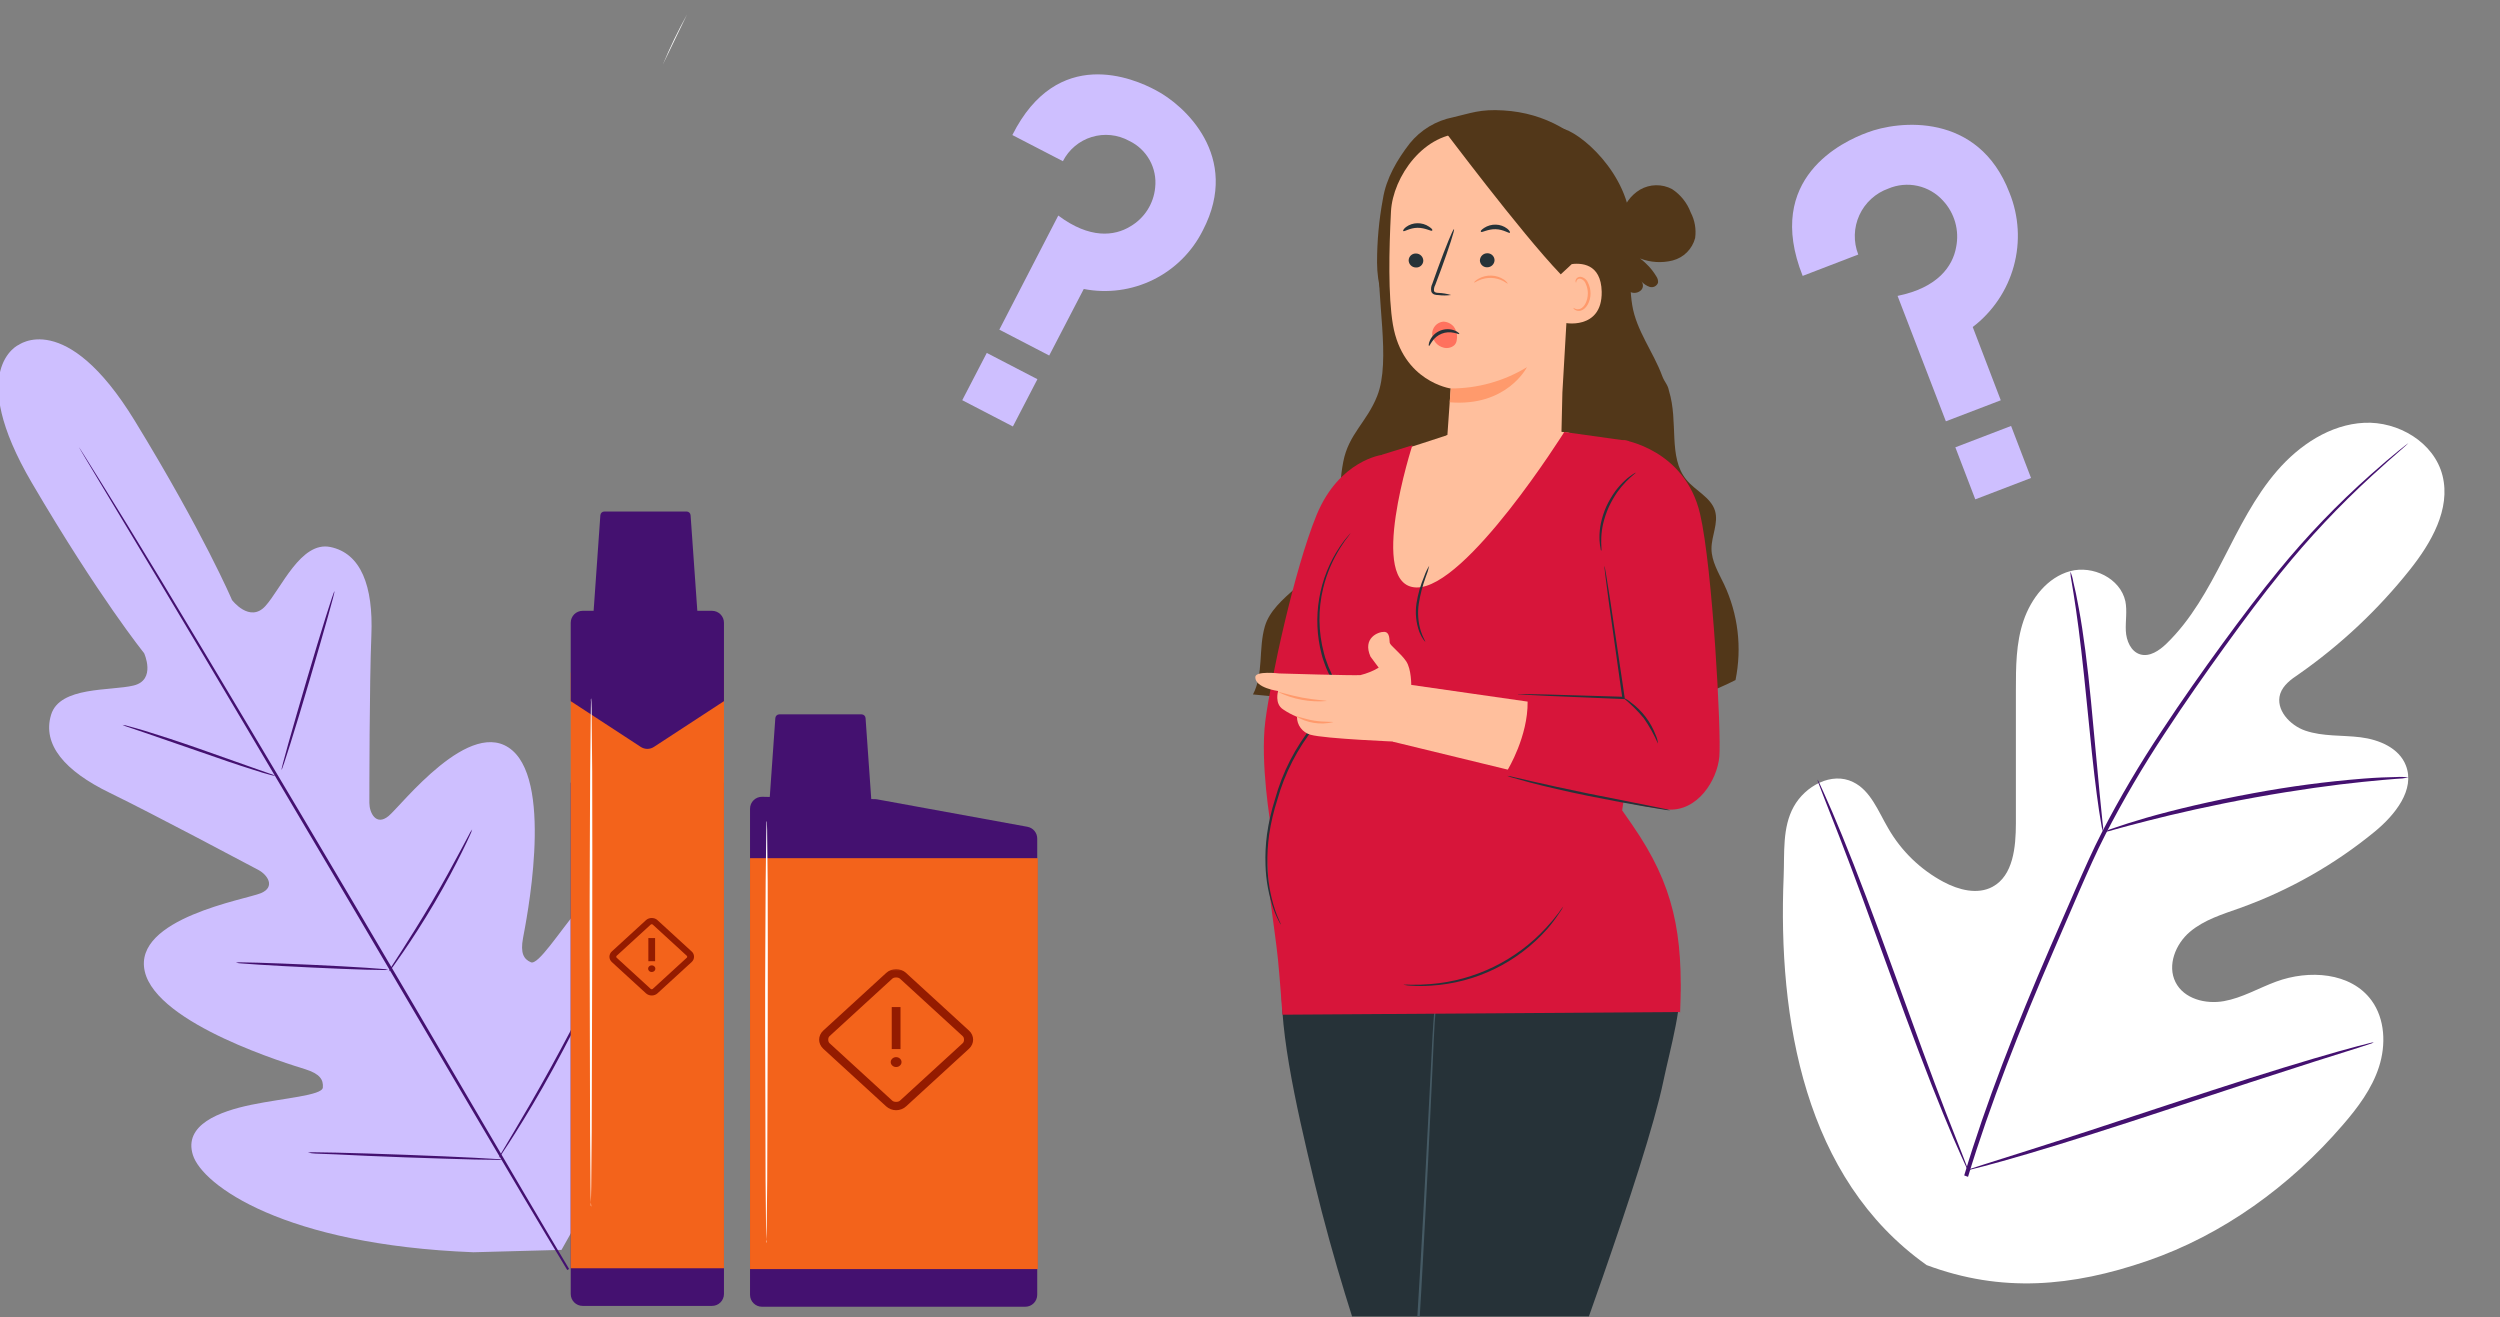 <svg width="1520" height="801" viewBox="0 0 1520 801" fill="none" xmlns="http://www.w3.org/2000/svg">
<rect x="0" y="0" width="1520" height="801" fill="#808080" stroke="none"/>
<g clip-path="url(#clip0_63231_98160)">
<path d="M1048.21 355.193C1044.89 348.246 1040.61 341.298 1040.58 333.587C1040.56 325.877 1044.97 317.976 1042.71 310.51C1040.2 302.337 1030.75 298.359 1025.27 291.629C1014.07 277.87 1020.64 256.7 1014.73 237.601C1013.99 233.623 1012 232.397 1010.61 228.555C1005.16 213.843 994.864 200.928 992.385 185.48C989.905 170.032 991.976 153.276 991.567 137.855C990.668 105.514 960.18 79.549 948.901 77.914L838.828 156.3C836.349 179.595 845.967 218.965 837.33 240.761C831.009 256.755 819.947 263.866 816.705 280.758C812.863 300.647 816.133 315.769 808.34 334.459C800.984 352.087 774.447 362.468 769.052 380.777C765.047 394.4 768.371 409.739 761.805 422.218L896.017 435.159L903.564 416.85L908.059 435.377L962.551 431.917C994.541 434.455 1026.61 428.07 1055.19 413.472C1059.21 393.802 1056.77 373.357 1048.21 355.193Z" fill="#523719"/>
<path d="M1027.94 129.154C1025.77 123.336 1021.8 118.362 1016.6 114.959C1013.6 113.367 1010.25 112.563 1006.85 112.62C1003.45 112.677 1000.12 113.594 997.178 115.286C994.266 117.029 991.751 119.362 989.794 122.135C987.837 124.908 986.482 128.06 985.816 131.388L986.307 171.684C986.622 173.169 987.345 174.537 988.394 175.634C989.443 176.731 990.777 177.514 992.246 177.896C993.23 178.142 994.26 178.131 995.239 177.864C996.217 177.597 997.11 177.082 997.832 176.37C998.525 175.633 998.911 174.658 998.911 173.646C998.911 172.633 998.525 171.659 997.832 170.921C999.212 172.534 1001 173.748 1003.01 174.436C1004.02 174.743 1005.1 174.652 1006.05 174.18C1006.99 173.709 1007.72 172.893 1008.08 171.902C1008.22 170.529 1007.85 169.15 1007.04 168.033C1004.49 163.781 1001.12 160.077 997.123 157.135C1003.46 159.603 1010.42 160.032 1017.01 158.361C1020.29 157.504 1023.28 155.79 1025.67 153.396C1028.06 151.002 1029.78 148.014 1030.64 144.738C1031.39 139.389 1030.45 133.938 1027.94 129.154Z" fill="#523719"/>
<path d="M975.572 101.097C960.424 80.853 939.445 68.674 914.215 67.148C899.884 66.195 893.972 68.919 883.537 71.29C873.159 73.321 863.824 78.934 857.163 87.147C849.425 97.146 842.804 108.426 840.815 120.904C838.433 133.672 837.238 146.632 837.246 159.62C837.277 172.678 840.917 185.473 847.763 196.593L880.458 203.731C898.603 205.148 916.994 206.456 934.949 203.186C952.904 199.917 970.368 191.062 980.586 175.94C994.699 154.988 990.694 121.34 975.572 101.097Z" fill="#523719"/>
<path d="M946.2 99.594L903.124 80.25L891.599 81.067C865.825 80.032 846.808 107.686 845.718 128.557C844.519 151.743 843.947 180.105 846.889 197.352C852.802 232.063 882.009 236.204 882.009 236.204L880.02 264.512L866.642 272.85L869.067 353.415L922.741 361.589L949.36 263.205L949.932 238.684L957.261 111.773C957.268 108.73 956.137 105.793 954.091 103.54C952.044 101.287 949.23 99.88 946.2 99.594Z" fill="#FFBF9D"/>
<path d="M856.457 158.195C856.457 159.359 856.914 160.477 857.729 161.307C858.544 162.138 859.653 162.615 860.816 162.637C861.383 162.677 861.953 162.604 862.491 162.42C863.029 162.237 863.525 161.947 863.95 161.569C864.374 161.19 864.718 160.73 864.961 160.216C865.205 159.702 865.342 159.145 865.366 158.577C865.367 157.418 864.914 156.304 864.104 155.475C863.295 154.645 862.193 154.164 861.034 154.136C860.466 154.095 859.895 154.169 859.355 154.352C858.815 154.535 858.318 154.824 857.891 155.202C857.465 155.581 857.118 156.04 856.872 156.554C856.626 157.068 856.485 157.626 856.457 158.195Z" fill="#263238"/>
<path d="M853.162 140.49C853.734 141.062 857.085 138.528 861.88 138.501C866.675 138.474 870.217 140.817 870.735 140.217C871.253 139.618 870.408 138.91 868.855 137.82C866.77 136.399 864.294 135.665 861.771 135.722C859.277 135.741 856.854 136.552 854.851 138.038C853.38 139.182 852.889 140.245 853.162 140.49Z" fill="#263238"/>
<path d="M882.281 179.372C879.738 178.62 877.112 178.181 874.462 178.064C873.236 178.064 872.091 177.71 871.873 176.892C871.751 175.626 872.017 174.353 872.636 173.242L876.151 163.869C881.055 150.546 884.57 139.593 884.025 139.348C883.48 139.103 879.094 149.783 874.217 163.133C873.045 166.43 871.901 169.563 870.838 172.56C870.087 174.051 869.885 175.758 870.266 177.383C870.449 177.811 870.729 178.192 871.083 178.494C871.438 178.797 871.858 179.013 872.309 179.127C872.983 179.314 873.681 179.406 874.38 179.399C877.004 179.732 879.66 179.723 882.281 179.372Z" fill="#263238"/>
<path d="M882.068 236.176C898.405 236.216 914.435 231.737 928.386 223.234C928.386 223.234 916.261 247.456 881.441 244.595L882.068 236.176Z" fill="#FF9A6C"/>
<path d="M908.687 158.122C908.672 159.286 908.202 160.397 907.376 161.218C906.551 162.038 905.437 162.502 904.273 162.509C903.704 162.538 903.136 162.454 902.6 162.26C902.065 162.067 901.573 161.769 901.155 161.383C900.736 160.997 900.398 160.532 900.162 160.014C899.925 159.496 899.795 158.936 899.777 158.367C899.799 157.206 900.271 156.098 901.095 155.28C901.919 154.461 903.03 153.995 904.191 153.981C904.759 153.955 905.326 154.042 905.86 154.237C906.394 154.432 906.884 154.73 907.301 155.115C907.719 155.5 908.057 155.964 908.295 156.48C908.532 156.996 908.666 157.554 908.687 158.122Z" fill="#263238"/>
<path d="M918.028 141.508C917.456 142.053 914.132 139.464 909.336 139.355C904.541 139.246 900.972 141.562 900.454 140.963C899.937 140.363 900.808 139.655 902.361 138.565C904.483 137.192 906.973 136.498 909.5 136.576C911.986 136.646 914.387 137.494 916.366 139.001C917.837 140.173 918.3 141.235 918.028 141.508Z" fill="#263238"/>
<path d="M948.93 169.888C948.93 167.163 951.845 161.169 954.379 160.733C961.19 159.616 973.451 160.025 973.832 177.353C974.241 201.057 950.346 196.588 950.292 195.907C950.237 195.226 948.93 178.824 948.93 169.888Z" fill="#FFBF9D"/>
<path d="M956.638 187.137C956.638 187.137 957.047 187.409 957.755 187.736C958.742 188.138 959.847 188.138 960.834 187.736C963.341 186.783 965.357 182.75 965.411 178.5C965.441 176.46 965.013 174.44 964.158 172.588C963.922 171.853 963.511 171.186 962.96 170.645C962.41 170.104 961.736 169.705 960.997 169.482C960.52 169.356 960.013 169.404 959.569 169.619C959.124 169.834 958.771 170.201 958.573 170.653C958.273 171.334 958.409 171.797 958.3 171.825C958.191 171.852 957.782 171.443 957.946 170.462C958.08 169.874 958.406 169.347 958.872 168.964C959.518 168.47 960.325 168.237 961.134 168.31C962.112 168.494 963.027 168.923 963.794 169.556C964.561 170.19 965.155 171.008 965.52 171.934C966.551 173.967 967.074 176.22 967.046 178.5C967.046 183.268 964.621 187.791 961.215 188.853C960.582 189.046 959.912 189.095 959.257 188.996C958.602 188.897 957.977 188.653 957.428 188.281C956.693 187.709 956.556 187.191 956.638 187.137Z" fill="#FF9A6C"/>
<path d="M955.308 160.873L948.933 166.813C924.085 140.875 876.132 76.493 878.802 80.335C890.88 76.395 903.757 75.571 916.238 77.937C935.31 82.051 971.547 93.304 969.966 116.081C968.386 138.859 955.308 160.873 955.308 160.873Z" fill="#523719"/>
<path d="M916.669 172.459C916.669 172.623 915.579 171.778 913.944 170.879C911.691 169.71 909.206 169.058 906.67 168.972C904.132 168.909 901.612 169.402 899.286 170.416C897.46 171.179 896.561 171.941 896.316 171.778C896.071 171.615 896.997 170.579 898.823 169.517C901.224 168.143 903.959 167.464 906.724 167.555C909.484 167.642 912.165 168.501 914.462 170.034C916.233 171.288 916.805 172.459 916.669 172.459Z" fill="#FF9A6C"/>
<path d="M1011.43 656.897C1015.08 639.187 1024.37 607.201 1020.72 592.461C1012.22 558.322 997.342 538.542 977.125 495.194H962.031L817.002 492.688L805.123 518.98C791.964 554.399 783.872 563.145 780.166 589.083C775.916 619.053 787.604 670.82 799.075 718.472C822.697 816.557 854.928 888.267 856.291 908.593C857.653 928.918 859.833 949.924 878.659 1014.28C892.282 1061.28 902.581 1089.37 902.581 1089.37C916.885 1097.54 932.034 1099.61 945.82 1091.77L987.915 1075.42C987.915 1075.42 974.946 964.719 959.824 935.321C948.926 914.151 931.243 904.097 939.526 876.525C947.809 848.952 1000.18 711.198 1011.43 656.897Z" fill="#263238"/>
<path d="M841.66 567.516C841.877 567.746 842.078 567.992 842.26 568.251L843.84 570.485C845.284 572.502 847.327 575.444 849.997 579.204C855.446 586.915 863.13 598.112 872.993 612.28V612.417V612.553C871.876 624.949 871.467 639.308 870.704 655.328C869.941 671.349 869.097 688.977 868.197 707.885C867.298 726.794 866.154 747.065 865.037 768.262C863.92 789.459 862.694 811.61 860.569 834.414C858.362 853.486 856.4 871.986 858.035 889.914C858.409 894.337 859.009 898.738 859.833 903.101C860.559 907.396 861.606 911.631 862.966 915.77C865.963 923.943 869.451 931.572 872.747 939.146C886.152 969.444 898.685 996.499 909.12 1019.28L933.968 1073.14C936.884 1079.46 939.145 1084.39 940.698 1087.8L942.415 1091.64C942.796 1092.49 942.96 1092.95 942.96 1092.95C942.96 1092.95 942.714 1092.54 942.278 1091.7L940.453 1087.94C938.818 1084.56 936.475 1079.76 933.478 1073.39L908.221 1019.68C897.65 996.989 885.035 969.961 871.576 939.691C868.252 932.09 864.764 924.379 861.686 916.178C860.291 911.99 859.226 907.7 858.498 903.346C857.656 898.939 857.037 894.492 856.645 890.023C855.011 871.959 856.972 853.186 859.179 834.251C861.277 811.555 862.394 789.35 863.675 768.18C864.955 747.01 865.909 726.767 866.944 707.831C867.979 688.895 868.797 671.294 869.669 655.274C870.541 639.253 871.031 624.868 872.23 612.498V612.771C862.53 598.494 854.847 587.242 849.561 579.477L843.595 570.622L842.096 568.306C841.824 567.679 841.66 567.516 841.66 567.516Z" fill="#455A64"/>
<path d="M800.469 313.146C786.846 346.522 772.71 412.475 769.354 438.121C765.998 463.768 772.707 502.279 772.707 502.279L818.396 441.473L825.916 367.691L840.302 276.555C840.302 276.555 814.228 279.77 800.469 313.146Z" fill="#D7153A"/>
<path d="M842.15 276.572C844.22 276.327 883.808 263.304 883.808 263.304L913.506 257.555L955.601 263.413L964.401 305.589L898.358 363.186L840.406 369.834L822.969 347.356L842.15 276.572Z" fill="#FFBF9D"/>
<path d="M992.662 501.908L992.171 501.173L986.259 492.699L1001.52 391.454L990.237 268.113L951.085 262.664C951.085 262.664 891.417 357.833 861.174 357.179C830.932 356.525 858.722 270.729 858.722 270.729L840.277 276.45C829.379 297.784 802.978 364.372 802.978 375.298C802.978 393.906 814.748 423.441 814.748 423.441C800.523 435.46 789.16 450.503 781.487 467.471C773.813 484.439 770.023 502.906 770.392 521.525C770.746 541.414 774.915 563.211 777.012 583.427C778.021 593.263 779.737 616.94 779.737 616.94L1021.52 615.305C1023.56 567.516 1017.65 538.118 992.662 501.908Z" fill="#D7153A"/>
<path d="M866.595 390.193C866.595 390.193 866.05 389.757 865.341 388.749C864.363 387.29 863.55 385.728 862.916 384.09C860.943 378.606 860.353 372.719 861.2 366.952C862.082 361.254 863.675 355.689 865.941 350.387C866.707 348.147 867.722 345.999 868.965 343.984C868.468 346.295 867.766 348.556 866.867 350.741C864.932 356.042 863.509 361.517 862.617 367.089C861.785 372.653 862.213 378.332 863.87 383.709C865.205 387.85 866.812 390.057 866.595 390.193Z" fill="#263238"/>
<path d="M987.073 267.539C987.073 267.539 1024.51 273.261 1033.64 312.44C1041.29 345.298 1046.66 445.944 1045.35 460.111C1044.04 474.279 1032.25 493.487 1013.91 492.207C995.574 490.926 916.234 471.473 916.234 471.473L922.991 421.913L987.073 424.174L976.584 338.814L987.073 267.539Z" fill="#D7153A"/>
<path d="M778.724 562.203C778.585 562.026 778.466 561.834 778.37 561.631C778.097 561.168 777.798 560.596 777.416 559.887C776.91 558.959 776.455 558.004 776.054 557.026C775.536 555.855 774.937 554.52 774.419 552.994C771.373 544.343 769.691 535.271 769.433 526.103C769.197 519.804 769.498 513.496 770.332 507.249C771.35 500.05 772.972 492.95 775.182 486.024C779.673 469.661 787.482 454.396 798.123 441.178C801.065 437.636 804.471 434.53 807.196 431.151C810.062 428.132 811.687 424.144 811.746 419.981C811.555 416.057 809.021 412.543 807.495 408.728L806.269 406.004L805.261 403.279C804.934 402.325 804.607 401.399 804.308 400.554C804.008 399.71 803.79 398.675 803.545 397.83C800.653 386.737 800.151 375.157 802.072 363.856C803.993 352.555 808.294 341.791 814.688 332.277L817.249 328.68L819.347 326.174L820.655 324.648C820.964 324.303 821.127 324.139 821.145 324.158C821.035 324.359 820.907 324.55 820.764 324.73L819.592 326.337L817.631 328.898L815.206 332.549C810.298 340.205 806.689 348.619 804.526 357.452C801.318 370.538 801.478 384.223 804.989 397.231C805.261 398.13 805.506 399.056 805.752 399.955L806.732 402.68L807.713 405.404L808.939 408.129C810.329 411.807 813.053 415.322 813.353 419.79C813.313 424.28 811.581 428.59 808.503 431.86C805.779 435.374 802.291 438.453 799.403 441.941C788.9 455.03 781.153 470.109 776.626 486.269C774.413 493.127 772.755 500.152 771.667 507.276C770.797 513.466 770.441 519.717 770.605 525.966C770.752 535.058 772.258 544.076 775.073 552.722C775.536 554.247 776.081 555.582 776.544 556.754C776.902 557.746 777.312 558.719 777.77 559.669L778.56 561.467C778.653 561.702 778.709 561.951 778.724 562.203Z" fill="#263238"/>
<path d="M1008.03 452.114C1005.68 446.677 1002.79 441.491 999.392 436.639C995.614 432.077 991.388 427.906 986.777 424.188C988.464 424.81 990.024 425.734 991.382 426.912C998.356 431.988 1003.69 438.998 1006.72 447.074C1007.46 448.662 1007.9 450.369 1008.03 452.114Z" fill="#263238"/>
<path d="M950.455 551.172C950.455 551.172 950.319 551.553 949.937 552.207C949.556 552.861 948.984 553.842 948.166 554.932C945.914 558.378 943.438 561.672 940.755 564.795C931.801 574.926 920.933 583.188 908.777 589.108C896.62 595.027 883.414 598.487 869.917 599.288C865.852 599.554 861.775 599.554 857.711 599.288C856.294 599.288 855.177 599.043 854.414 598.934C854.022 598.931 853.635 598.857 853.27 598.716C854.757 598.61 856.25 598.61 857.738 598.716C861.784 598.791 865.831 598.654 869.862 598.307C896.699 596.154 921.735 583.952 939.965 564.141C942.728 561.187 945.33 558.085 947.758 554.85C948.581 553.571 949.482 552.342 950.455 551.172Z" fill="#263238"/>
<path d="M994.512 287.379C994.675 287.597 992.087 289.259 988.654 292.828C986.667 294.859 984.845 297.046 983.205 299.367C981.246 302.257 979.524 305.3 978.056 308.467C976.649 311.655 975.536 314.966 974.732 318.357C974.091 321.14 973.708 323.977 973.587 326.83C973.369 331.707 973.969 334.732 973.587 334.759C973.206 334.786 973.288 334.05 973.015 332.688C972.821 331.856 972.702 331.008 972.661 330.154C972.522 329.043 972.458 327.923 972.47 326.803C972.459 323.875 972.751 320.953 973.342 318.085C974.093 314.582 975.207 311.167 976.666 307.895C978.183 304.632 980.008 301.521 982.115 298.604C983.856 296.252 985.818 294.071 987.973 292.092C988.781 291.322 989.637 290.603 990.534 289.94C991.191 289.404 991.883 288.912 992.605 288.469C993.804 287.651 994.458 287.297 994.512 287.379Z" fill="#263238"/>
<path d="M975.488 344.109C975.691 344.556 975.811 345.036 975.842 345.526C976.042 346.634 976.287 348.024 976.578 349.695C977.204 353.536 978.022 358.74 979.03 365.061C980.991 378.248 983.662 396.094 986.577 415.82C986.986 418.681 987.394 421.514 987.803 424.184V425.029H987.067L941.485 423.122L927.862 422.441L924.212 422.168C923.367 422.168 922.931 422.168 922.958 422.005C923.373 421.935 923.797 421.935 924.212 422.005H927.89L941.513 422.277L987.122 423.639L986.386 424.457L985.187 416.092C982.463 396.339 979.902 378.466 978.049 365.252C977.204 358.904 976.55 353.673 976.033 349.831C975.842 348.142 975.706 346.752 975.57 345.635C975.484 345.131 975.456 344.619 975.488 344.109Z" fill="#263238"/>
<path d="M1015.55 492.698C1014.21 492.652 1012.88 492.497 1011.57 492.235L1000.86 490.491C991.814 488.938 979.336 486.677 965.631 483.898C951.927 481.119 939.557 478.203 930.675 475.887C926.234 474.716 922.638 473.735 920.186 472.999C918.889 472.681 917.622 472.252 916.398 471.719C917.728 471.827 919.043 472.074 920.322 472.454L930.893 474.906C939.83 476.977 952.199 479.702 965.904 482.508L1001.05 489.51L1011.68 491.69C1013 491.889 1014.29 492.227 1015.55 492.698Z" fill="#263238"/>
<path d="M858.035 416.761C858.035 416.761 858.199 406.844 854.929 402.021C851.66 397.199 845.257 392.485 844.957 390.823C844.657 389.161 845.202 384.312 841.606 384.175C838.01 384.039 828.228 387.854 833.269 399.242L838.255 405.945C834.782 407.99 831.027 409.514 827.111 410.467C823.27 410.822 777.715 409.459 777.715 409.459C777.715 409.459 763.302 407.716 763.22 411.666C763.057 418.287 777.115 420.14 777.115 420.14C777.115 420.14 774.691 427.823 780.167 431.338C782.792 433.13 785.606 434.629 788.559 435.806C788.542 438.266 789.333 440.664 790.809 442.632C792.285 444.601 794.366 446.031 796.732 446.704C805.233 449.184 850.052 450.982 850.052 450.982L864.601 423.736L858.035 416.761Z" fill="#FFBF9D"/>
<path d="M928.794 426.576L857.601 416.359C857.792 431.154 857.002 443.305 846.703 450.907L916.724 467.935C916.724 467.935 929.067 447.774 928.794 426.576Z" fill="#FFBF9D"/>
<path d="M806.652 426.224C796.504 427.108 786.307 425.225 777.145 420.775C777.281 420.366 783.656 422.628 791.775 424.154C799.895 425.679 806.652 425.843 806.652 426.224Z" fill="#FF9A6C"/>
<path d="M810.547 439.07C802.762 440.917 794.561 439.605 787.742 435.419C787.906 435.01 792.701 437.135 798.995 438.143C805.288 439.151 810.492 438.661 810.547 439.07Z" fill="#FF9A6C"/>
<path d="M877.53 195.549C878.748 195.586 879.944 195.881 881.039 196.413C882.135 196.945 883.106 197.702 883.889 198.636C884.741 199.797 885.34 201.125 885.647 202.533C885.954 203.941 885.961 205.397 885.669 206.808C885.669 206.808 885.685 207.09 885.635 207.207C885.44 208.256 884.921 209.217 884.152 209.957C883.251 210.707 882.181 211.225 881.033 211.465C879.886 211.705 878.698 211.659 877.572 211.333C875.739 210.849 874.099 209.811 872.878 208.36C871.658 206.909 870.914 205.117 870.751 203.228C870.693 201.326 871.361 199.473 872.621 198.047C873.88 196.62 875.636 195.727 877.53 195.549Z" fill="#FF725E"/>
<path d="M868.831 210.352C869.151 210.368 869.572 209.188 870.734 207.605C872.146 205.475 874.177 203.829 876.554 202.89C878.93 201.951 881.538 201.764 884.024 202.355C885.968 202.734 887.138 203.355 887.272 203.082C887.406 202.808 886.536 201.802 884.417 200.932C881.639 199.879 878.569 199.893 875.801 200.972C873.009 202.049 870.735 204.155 869.45 206.858C868.505 208.893 868.553 210.298 868.831 210.352Z" fill="#263238"/>
<path d="M615.504 82.103L646.237 98.005C648.023 94.503 650.495 91.396 653.506 88.868C656.517 86.34 660.006 84.444 663.764 83.291C667.523 82.138 671.475 81.752 675.385 82.157C679.296 82.561 683.085 83.748 686.528 85.646C691.781 88.144 696.126 92.214 698.961 97.293C701.796 102.372 702.979 108.208 702.347 113.99C701.897 118.847 700.294 123.526 697.672 127.639C695.049 131.752 691.483 135.18 687.269 137.637C677.629 143.569 662.551 145.382 643.435 131.045L607.594 200.421L637.915 216.159L658.926 175.703C673.269 178.504 688.135 176.512 701.236 170.036C714.337 163.56 724.947 152.958 731.432 139.862C754.668 95.039 719.897 63.729 702.677 54.831C689.494 47.745 643.024 27.393 615.504 82.103Z" fill="#CEBFFF"/>
<path d="M630.752 230.552L599.961 214.578L585.049 243.321L615.84 259.295L630.752 230.552Z" fill="#CEBFFF"/>
<path d="M1096.02 167.748L1129.82 154.755C1128.32 150.924 1127.61 146.831 1127.72 142.719C1127.84 138.606 1128.78 134.559 1130.49 130.818C1132.2 127.076 1134.64 123.716 1137.68 120.938C1140.71 118.16 1144.27 116.02 1148.15 114.646C1153.75 112.272 1159.96 111.701 1165.9 113.013C1171.84 114.325 1177.23 117.454 1181.32 121.966C1184.8 125.694 1187.35 130.199 1188.74 135.109C1190.14 140.019 1190.34 145.191 1189.34 150.195C1187.28 161.859 1178.22 174.915 1153.72 179.907L1183.09 256.157L1216.47 243.372L1199.42 198.822C1211.58 189.547 1220.35 176.533 1224.39 161.783C1228.43 147.033 1227.51 131.365 1221.77 117.191C1202.85 67.865 1154.19 73.309 1135.26 80.598C1120.56 85.987 1072.34 108.2 1096.02 167.748Z" fill="#CEBFFF"/>
<path d="M1222.74 258.973L1188.85 271.961L1200.97 303.601L1234.87 290.613L1222.74 258.973Z" fill="#CEBFFF"/>
<path d="M11.52 209.545C11.52 209.545 -21.352 224.147 19.432 293.679C60.216 363.21 87.619 397.12 87.619 397.12C87.619 397.12 95.104 413.403 81.234 416.794C67.365 420.185 36.265 417.13 31.041 434.635C25.603 452.782 39.503 468.79 66.57 481.957C93.638 495.124 151.774 526.132 157.12 528.942C162.466 531.753 167.751 539.176 158.678 543.026C149.605 546.875 80.654 558.3 88.016 590.592C95.379 622.883 176.611 647.261 185.562 650.072C194.513 652.882 196.712 656.457 196.285 661.253C195.857 666.049 172.334 667.668 152.843 671.701C133.352 675.734 111.509 683.921 117.283 702.251C123.057 720.581 172.609 756.904 287.842 761.365L341.396 759.929L367.791 713.065C418.198 609.196 409.522 548.555 396.08 534.777C382.638 520.999 365.194 536.427 352.485 551.702C339.777 566.977 327.19 586.956 322.791 585.062C318.392 583.168 316.315 579.502 317.995 570.368C319.675 561.233 336.63 478.016 311.518 456.264C286.406 434.513 243.912 489.869 236.244 496.162C228.576 502.456 224.574 494.054 224.574 488.189C224.574 482.323 224.574 416.275 225.796 386.214C227.018 356.153 219.38 336.357 200.806 332.568C182.904 328.933 170.959 357.833 161.397 368.434C151.835 379.035 141.051 364.798 141.051 364.798C141.051 364.798 124.004 324.595 81.937 255.827C39.87 187.06 10.878 210.003 10.878 210.003" fill="#CEBFFF"/>
<path d="M344.908 772.21C314.206 721.589 261.171 630.704 215.225 552.924C169.278 475.144 127.639 404.788 97.211 354.015C81.936 328.689 69.716 308.19 61.101 293.923L51.295 277.579C50.225 275.746 49.37 274.341 48.79 273.302C48.209 272.264 47.965 271.836 47.965 271.836C48.306 272.286 48.623 272.756 48.912 273.241C49.553 274.219 50.439 275.624 51.57 277.427L61.651 293.587C70.388 307.671 83.036 328.109 98.311 353.404C128.861 404.025 170.805 474.32 216.752 551.977C262.699 629.634 315.581 720.734 346.008 771.507" fill="#441170"/>
<path d="M74.481 440.727C75.772 440.849 77.044 441.125 78.269 441.551C80.682 442.162 84.134 443.171 88.381 444.423C96.904 447.02 108.605 450.839 121.405 455.329L154.154 466.908L163.991 470.36C165.245 470.682 166.455 471.154 167.596 471.765C166.3 471.626 165.021 471.36 163.777 470.971C161.394 470.329 157.912 469.352 153.665 467.916C145.173 465.289 133.533 461.286 120.733 456.796L87.922 445.462L77.933 442.071C76.737 441.749 75.579 441.298 74.481 440.727Z" fill="#441170"/>
<path d="M171.166 468.097C170.708 467.944 177.582 443.657 186.441 413.535C195.3 383.413 202.907 359.309 203.366 359.462C203.824 359.614 196.92 383.901 188.091 414.023C179.262 444.146 171.594 468.219 171.166 468.097Z" fill="#441170"/>
<path d="M236.305 590.729C236.848 589.514 237.514 588.358 238.29 587.277L244.125 578.265C249.013 570.627 255.734 559.935 262.73 548.112C269.726 536.289 275.714 525.169 279.991 517.165L285.062 507.664C285.601 506.46 286.278 505.322 287.078 504.273C286.725 505.551 286.244 506.789 285.643 507.97C284.604 510.292 283.046 513.622 281.029 517.685C277.027 525.842 271.192 536.992 264.166 548.937C257.14 560.882 250.235 571.422 245.103 578.906C242.506 582.633 240.368 585.627 238.993 587.644C238.229 588.78 237.326 589.817 236.305 590.729Z" fill="#441170"/>
<path d="M143.402 585.296C144.612 585.08 145.843 585.019 147.068 585.113L156.997 585.327C165.398 585.571 176.976 586.03 189.746 586.61C202.516 587.191 214.186 587.832 222.496 588.382L232.394 589.115C233.621 589.134 234.841 589.298 236.029 589.604C234.817 589.795 233.587 589.847 232.363 589.757L222.434 589.573C214.033 589.329 202.455 588.871 189.685 588.26C176.915 587.649 165.245 587.038 156.936 586.488L147.038 585.785C145.812 585.747 144.594 585.583 143.402 585.296Z" fill="#441170"/>
<path d="M187.184 700.744C188.734 700.55 190.298 700.499 191.858 700.591L204.597 700.805C215.35 701.049 230.198 701.508 246.572 702.119C262.947 702.73 277.825 703.371 288.548 703.921L301.287 704.654C302.848 704.671 304.404 704.845 305.93 705.174C304.375 705.303 302.812 705.303 301.256 705.174L288.517 704.99C277.764 704.715 262.916 704.257 246.511 703.677C230.106 703.096 215.289 702.424 204.536 701.874L191.827 701.385C190.261 701.336 188.705 701.121 187.184 700.744Z" fill="#441170"/>
<path d="M303.121 704.258C303.795 702.729 304.591 701.258 305.504 699.859C307.306 696.804 309.659 692.893 312.469 688.128C318.335 678.23 326.4 664.513 334.862 649.116C343.325 633.719 350.656 619.635 355.88 609.401C358.386 604.483 360.494 600.389 361.99 597.181C362.69 595.663 363.507 594.203 364.434 592.812C363.955 594.433 363.332 596.008 362.571 597.517C361.288 600.572 359.333 604.696 356.858 609.89C351.879 620.307 344.638 634.513 336.206 649.941C327.775 665.368 319.526 678.993 313.386 688.739C310.331 693.596 307.765 697.537 305.962 700.195C305.123 701.621 304.173 702.98 303.121 704.258Z" fill="#441170"/>
<path d="M402.984 39.315C407.308 28.855 412.235 18.655 417.74 8.766L402.984 39.315Z" fill="white"/>
<path d="M347 475.836L391.144 491.585C392.723 492.148 394.448 492.148 396.026 491.585L440.17 475.836V786.728C440.17 790.74 436.918 793.992 432.906 793.992H354.264C350.252 793.992 347 790.74 347 786.728V475.836Z" fill="#441170"/>
<path d="M347 408.844L393.585 427.767L440.17 408.844V771.094H347V408.844Z" fill="#F3631B"/>
<path d="M347 426.302L389.612 454.139C392.026 455.716 395.144 455.716 397.558 454.139L440.17 426.302V378.641C440.17 374.629 436.918 371.377 432.906 371.377H354.264C350.252 371.377 347 374.629 347 378.641V426.302Z" fill="#441170"/>
<path d="M365.019 313.251C365.108 311.983 366.163 311 367.435 311H417.46C418.731 311 419.786 311.983 419.875 313.251L424.079 372.947C424.178 374.348 423.068 375.539 421.664 375.539H363.231C361.826 375.539 360.717 374.348 360.815 372.947L365.019 313.251Z" fill="#441170"/>
<path d="M359.467 733.634C359.402 733.369 359.382 733.101 359.406 732.834C359.363 732.262 359.305 731.485 359.234 730.548C359.076 728.445 359.134 725.398 359.049 721.53C358.989 713.631 358.877 702.298 358.771 688.309C358.714 660.212 358.598 621.492 358.507 578.74C358.417 535.989 358.752 497.235 358.818 469.136C358.96 455.163 359.062 443.94 359.159 435.923C359.197 432.052 359.3 429.05 359.303 426.897C359.229 425.914 359.17 425.137 359.419 424.605C359.351 424.34 359.331 424.072 359.358 423.805C359.423 424.07 359.443 424.338 359.419 424.605C359.462 425.176 359.52 425.953 359.591 426.891C359.751 429.017 359.692 432.064 359.737 435.933C359.837 443.831 359.909 455.164 360.056 469.153C360.113 497.249 360.188 535.97 360.074 578.75C359.961 621.529 359.869 660.231 359.762 688.331C359.661 702.303 359.526 713.641 359.462 721.543L359.277 730.57L359.161 732.862C359.288 733.116 359.39 733.374 359.467 733.634Z" fill="white"/>
<path d="M456.02 491.714C456.02 487.643 459.365 484.367 463.435 484.451L532.116 485.881C532.502 485.89 532.888 485.928 533.269 485.998L624.672 502.684C628.123 503.314 630.631 506.321 630.631 509.83V787.235C630.631 791.247 627.379 794.5 623.367 794.5H463.284C459.272 794.5 456.02 791.247 456.02 787.235V491.714Z" fill="#441170"/>
<rect x="456.02" y="521.773" width="174.979" height="249.828" fill="#F3631B"/>
<path d="M471.402 436.579C471.491 435.311 472.546 434.328 473.817 434.328H523.842C525.114 434.328 526.169 435.311 526.258 436.579L530.462 496.275C530.56 497.676 529.451 498.867 528.046 498.867H469.613C468.209 498.867 467.099 497.676 467.198 496.275L471.402 436.579Z" fill="#441170"/>
<path d="M466.17 755.725C466.105 755.505 466.085 755.282 466.11 755.061C466.067 754.586 466.008 753.941 465.937 753.163C465.779 751.417 465.838 748.888 465.752 745.677C465.692 739.121 465.58 729.714 465.474 718.102C465.417 694.78 465.301 662.64 465.211 627.153C465.12 591.667 465.455 559.499 465.522 536.174C465.664 524.577 465.766 515.261 465.862 508.606C465.9 505.393 466.003 502.901 466.006 501.114C465.932 500.298 465.873 499.653 466.122 499.211C466.054 498.991 466.034 498.769 466.061 498.547C466.126 498.767 466.146 498.989 466.122 499.211C466.165 499.685 466.223 500.331 466.294 501.108C466.454 502.873 466.395 505.402 466.44 508.614C466.541 515.17 466.612 524.577 466.759 536.189C466.817 559.51 466.891 591.652 466.778 627.161C466.664 662.67 466.572 694.796 466.465 718.121C466.364 729.718 466.229 739.129 466.165 745.689L465.98 753.181L465.864 755.084C465.991 755.295 466.093 755.509 466.17 755.725Z" fill="white"/>
<mask id="mask0_63231_98160" style="mask-type:alpha" maskUnits="userSpaceOnUse" x="363" y="551" width="67" height="61">
<rect x="363.418" y="551.625" width="65.665" height="60.159" fill="#D9D9D9"/>
</mask>
<g mask="url(#mask0_63231_98160)">
<path d="M396.25 605.265C395.608 605.265 394.987 605.151 394.387 604.925C393.787 604.698 393.24 604.371 392.746 603.944L371.973 584.913C371.506 584.46 371.149 583.959 370.902 583.409C370.655 582.86 370.531 582.291 370.531 581.703C370.531 581.115 370.655 580.539 370.902 579.977C371.149 579.415 371.506 578.92 371.973 578.492L392.746 559.461C393.24 559.008 393.787 558.675 394.387 558.461C394.987 558.247 395.608 558.141 396.25 558.141C396.892 558.141 397.52 558.247 398.133 558.461C398.747 558.675 399.287 559.008 399.754 559.461L420.527 578.492C421.021 578.92 421.385 579.415 421.618 579.977C421.852 580.539 421.968 581.115 421.968 581.703C421.968 582.291 421.852 582.86 421.618 583.409C421.385 583.959 421.021 584.46 420.527 584.913L399.754 603.944C399.287 604.371 398.747 604.698 398.133 604.925C397.52 605.151 396.892 605.265 396.25 605.265ZM396.855 601.264L417.601 582.257C417.742 582.128 417.812 581.944 417.812 581.703C417.812 581.462 417.742 581.277 417.601 581.148L396.855 562.141C396.715 562.013 396.513 561.949 396.25 561.949C395.987 561.949 395.785 562.013 395.645 562.141L374.898 581.148C374.758 581.277 374.688 581.462 374.688 581.703C374.688 581.944 374.758 582.128 374.898 582.257L395.645 601.264C395.785 601.392 395.987 601.457 396.25 601.457C396.513 601.457 396.715 601.392 396.855 601.264ZM394.198 584.426H398.302V570.351H394.198V584.426ZM396.25 590.982C396.867 590.982 397.39 590.786 397.818 590.394C398.246 590.002 398.46 589.523 398.46 588.957C398.46 588.392 398.246 587.913 397.818 587.521C397.39 587.129 396.867 586.933 396.25 586.933C395.632 586.933 395.11 587.129 394.682 587.521C394.254 587.913 394.04 588.392 394.04 588.957C394.04 589.523 394.254 590.002 394.682 590.394C395.11 590.786 395.632 590.982 396.25 590.982Z" fill="#941B00"/>
</g>
<mask id="mask1_63231_98160" style="mask-type:alpha" maskUnits="userSpaceOnUse" x="466" y="589" width="129" height="118">
<rect x="466.84" y="589.227" width="128.046" height="117.309" fill="#D9D9D9"/>
</mask>
<g mask="url(#mask1_63231_98160)">
<path d="M544.844 675.009C543.764 675.009 542.698 674.812 541.648 674.417C540.598 674.022 539.642 673.439 538.78 672.668L500.582 637.673C499.741 636.883 499.105 636.008 498.674 635.046C498.243 634.084 498.027 633.108 498.027 632.118C498.027 631.128 498.243 630.147 498.674 629.176C499.105 628.204 499.741 627.333 500.582 626.562L538.78 591.567C539.642 590.777 540.598 590.19 541.648 589.805C542.698 589.419 543.764 589.227 544.844 589.227C545.925 589.227 546.995 589.419 548.056 589.805C549.116 590.19 550.067 590.777 550.908 591.567L589.106 626.562C589.968 627.333 590.61 628.204 591.03 629.176C591.451 630.147 591.661 631.128 591.661 632.118C591.661 633.108 591.451 634.084 591.03 635.046C590.61 636.008 589.968 636.883 589.106 637.673L550.908 672.668C550.067 673.439 549.116 674.022 548.056 674.417C546.995 674.812 545.925 675.009 544.844 675.009ZM547.204 669.181L585.3 634.28C585.847 633.778 586.121 633.058 586.121 632.118C586.121 631.178 585.847 630.457 585.3 629.956L547.204 595.054C546.657 594.553 545.87 594.302 544.844 594.302C543.818 594.302 543.032 594.553 542.484 595.054L504.389 629.956C503.841 630.457 503.568 631.178 503.568 632.118C503.568 633.058 503.841 633.778 504.389 634.28L542.484 669.181C543.032 669.682 543.818 669.933 544.844 669.933C545.87 669.933 546.657 669.682 547.204 669.181ZM542.177 637.852H547.512V612.284H542.177V637.852ZM544.844 648.755C545.74 648.755 546.512 648.459 547.158 647.867C547.804 647.275 548.127 646.568 548.127 645.747C548.127 644.927 547.804 644.22 547.158 643.628C546.512 643.036 545.74 642.739 544.844 642.739C543.948 642.739 543.177 643.036 542.531 643.628C541.884 644.22 541.561 644.927 541.561 645.747C541.561 646.568 541.884 647.275 542.531 647.867C543.177 648.459 543.948 648.755 544.844 648.755Z" fill="#941B00"/>
</g>
<path d="M1171.19 769.015C1097.11 716.439 1080.88 619.749 1084.46 532.927C1085.04 518.446 1083.57 503.172 1090.57 490.493C1097.56 477.815 1113.7 469.109 1126.62 475.463C1137.34 480.595 1141.89 493.151 1148 503.538C1155.95 517.408 1167.65 528.75 1181.76 536.257C1190.93 541.114 1202.35 544.108 1211.48 539.159C1224.04 532.347 1225.63 515.086 1225.66 500.666C1225.66 473.803 1225.66 446.94 1225.66 420.076C1225.66 405.657 1225.66 390.932 1230.33 377.307C1235.01 363.682 1244.91 351.003 1258.62 347.276C1272.34 343.549 1289.17 351.553 1292.23 365.606C1293.39 371.472 1292.23 377.551 1292.5 383.539C1292.78 389.527 1295.56 396.186 1301.27 397.867C1306.98 399.547 1312.82 395.575 1317.16 391.39C1332.13 376.94 1342.36 358.244 1351.92 339.669C1361.48 321.095 1370.8 302.063 1384.43 286.299C1398.05 270.535 1416.78 258.071 1437.43 257.063C1458.08 256.055 1479.99 268.947 1485.06 289.232C1490.13 309.517 1478.15 330.138 1465.14 346.482C1445.82 370.748 1423.1 392.099 1397.69 409.873C1393.1 412.928 1388.15 416.502 1386.38 421.818C1383.33 431.41 1392.22 441.033 1401.66 444.241C1412.38 447.907 1424.05 446.868 1435.26 448.274C1446.47 449.679 1458.63 454.72 1462.76 465.382C1468.56 480.168 1456.13 495.504 1443.94 505.554C1419.49 525.631 1391.78 541.358 1362 552.051C1351.37 555.839 1340.19 559.169 1331.45 566.562C1322.72 573.955 1317.58 586.878 1322.69 597.112C1327.79 607.346 1341.02 610.676 1352.14 608.69C1363.26 606.705 1373.25 600.747 1383.85 596.837C1403.7 589.505 1429.27 591.033 1441.89 608.263C1450.14 619.566 1450.75 635.238 1446.44 648.619C1442.14 662 1433.49 673.517 1424.32 684.087C1392.37 721.144 1351.43 750.838 1305.61 766.602C1259.78 782.366 1217.01 786.215 1171.37 769.168" fill="white"/>
<path d="M1194.24 714.661C1207.31 670.944 1225.64 624.203 1246.51 575.965C1251.76 563.928 1256.95 552.045 1262.06 540.313C1267.22 528.613 1272.29 517.035 1277.98 506.006C1288.93 484.843 1301.04 464.302 1314.27 444.479C1326.76 425.477 1339.29 407.819 1351.14 391.536C1363 375.253 1374.39 360.284 1385.24 347.056C1402.38 326.048 1421.19 306.454 1441.48 288.461C1448.63 282.077 1454.34 277.311 1458.25 274.134L1462.74 270.559C1463.23 270.132 1463.75 269.743 1464.3 269.398C1463.87 269.9 1463.4 270.361 1462.89 270.773C1461.82 271.69 1460.39 272.942 1458.59 274.561C1454.8 277.861 1449.18 282.749 1442.15 289.225C1422.21 307.488 1403.67 327.217 1386.67 348.247C1375.86 361.536 1364.58 376.597 1352.79 392.942C1341 409.286 1328.57 426.943 1316.13 445.945C1303.04 465.728 1291.02 486.206 1280.14 507.289C1274.49 518.287 1269.45 529.774 1264.32 541.505L1248.92 577.187C1228.09 625.394 1209.76 671.891 1196.56 715.516" fill="#441170"/>
<path d="M1278.74 506.015C1278.07 504.031 1277.61 501.984 1277.37 499.905C1276.66 495.933 1275.78 490.129 1274.83 482.919C1272.91 468.561 1270.89 448.642 1268.72 426.647C1266.55 404.651 1264.32 384.824 1262.18 370.527C1261.11 363.348 1260.23 357.574 1259.53 353.602C1259.08 351.593 1258.83 349.548 1258.76 347.492C1259.6 349.449 1260.2 351.501 1260.53 353.602C1261.54 357.543 1262.73 363.286 1264.02 370.404C1266.67 384.671 1269.24 404.59 1271.35 426.585C1273.46 448.581 1275.23 467.919 1276.63 482.919C1277.31 489.701 1277.88 495.383 1278.34 499.966C1278.69 501.962 1278.83 503.99 1278.74 506.015Z" fill="#441170"/>
<path d="M1464.33 472.713C1461.88 473.208 1459.4 473.485 1456.9 473.538C1452.17 473.935 1445.26 474.454 1436.77 475.37C1419.79 477.081 1396.42 480.258 1370.75 484.902C1345.09 489.546 1322.09 494.831 1305.56 499.077C1297.25 501.154 1290.59 503.018 1285.98 504.271C1283.62 505.059 1281.2 505.642 1278.74 506.012C1280.96 504.887 1283.28 503.977 1285.67 503.293C1290.22 501.704 1296.82 499.566 1305.07 497.183C1321.54 492.448 1344.57 486.918 1370.3 482.214C1392.24 478.138 1414.37 475.202 1436.62 473.415C1445.14 472.743 1452.08 472.499 1456.87 472.438C1459.36 472.263 1461.86 472.355 1464.33 472.713Z" fill="#441170"/>
<path d="M1196.53 711.371C1196.01 710.677 1195.59 709.917 1195.27 709.111L1192.22 702.359C1189.53 696.524 1185.87 687.94 1181.5 677.278C1172.7 655.893 1161.49 626.199 1149.54 593.144C1137.6 560.089 1126.69 530.242 1118.35 508.796C1114.29 498.348 1110.93 489.794 1108.42 483.409C1107.35 480.629 1106.47 478.369 1105.76 476.475C1105.4 475.689 1105.14 474.856 1105 474C1105.49 474.712 1105.91 475.469 1106.25 476.261C1107.08 478.094 1108.12 480.324 1109.31 483.012C1112 488.847 1115.66 497.432 1120.03 508.063C1128.83 529.448 1140.04 559.173 1151.99 592.228C1163.93 625.282 1174.84 655.129 1183.15 676.575L1193.11 701.962C1194.17 704.712 1195.06 707.003 1195.76 708.866C1196.13 709.663 1196.39 710.506 1196.53 711.371Z" fill="#441170"/>
<path d="M1443.28 633.766C1442.51 634.203 1441.69 634.532 1440.84 634.743L1433.66 637.096L1407.23 645.436C1384.9 652.523 1354.2 662.605 1320.29 673.816C1286.38 685.028 1255.49 694.896 1233.04 701.494C1221.79 704.794 1212.69 707.36 1206.34 709.01L1199.03 710.873C1198.19 711.148 1197.32 711.312 1196.44 711.362C1197.2 710.92 1198.03 710.581 1198.88 710.354L1206.06 708.032L1232.49 699.661C1254.82 692.604 1285.52 682.492 1319.46 671.281C1353.4 660.069 1384.23 650.232 1406.68 643.633C1417.92 640.334 1427.03 637.737 1433.38 636.087L1440.68 634.224C1441.52 633.947 1442.4 633.792 1443.28 633.766Z" fill="#441170"/>
</g>
<defs>
<clipPath id="clip0_63231_98160">
<rect width="1520" height="800" fill="white" transform="translate(0 0.367)"/>
</clipPath>
</defs>
</svg>
